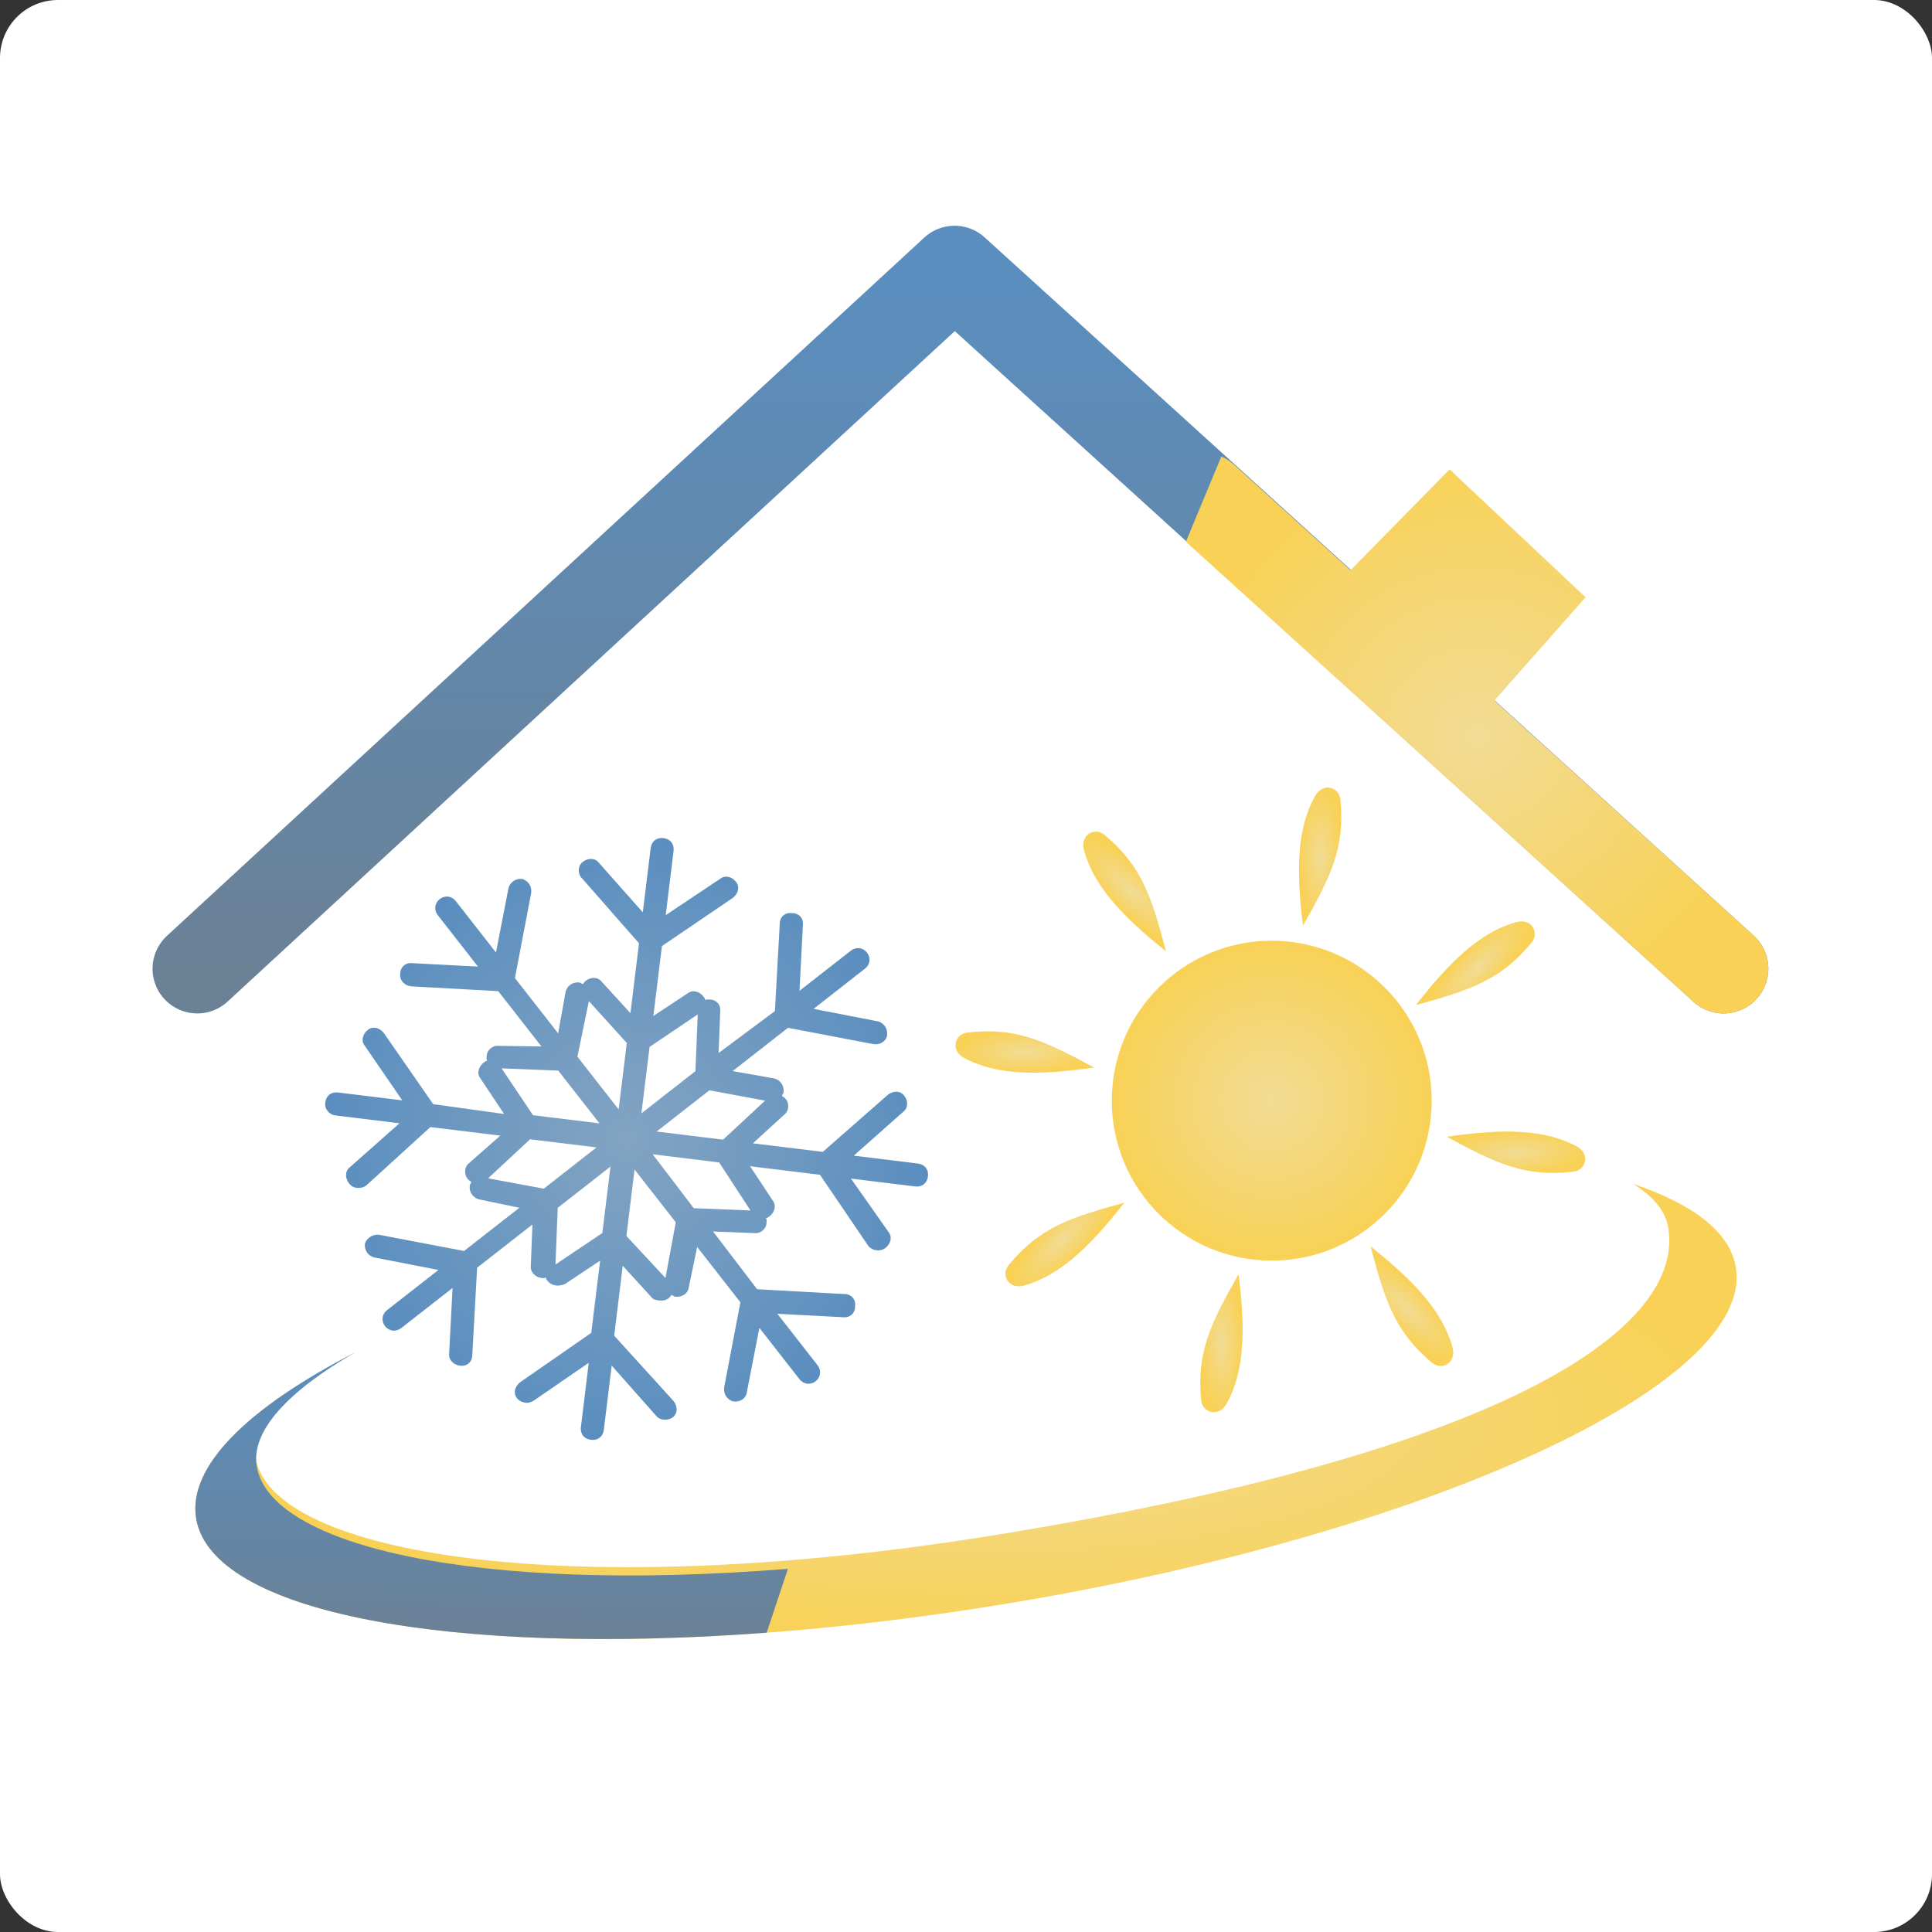 <?xml version="1.0" encoding="UTF-8"?> <svg xmlns="http://www.w3.org/2000/svg" width="100" height="100" viewBox="0 0 100 100" fill="none"><rect x="0" y="0" width="100" height="100" fill="#333333" stroke="none"/> <rect width="100" height="100" rx="3" fill="white"></rect> <path d="M10.211 50.14L49.408 14L89.214 50.14" stroke="url(#paint0_linear)" stroke-width="4.63" stroke-linecap="round" stroke-linejoin="round"></path> <circle cx="65.825" cy="56.971" r="8.279" fill="url(#paint1_radial)"></circle> <path d="M68.059 41.214C67.159 42.843 67.067 44.925 67.442 47.908C68.866 45.407 69.625 43.9 69.38 41.391C69.316 40.729 68.467 40.475 68.059 41.214Z" fill="url(#paint2_radial)"></path> <path d="M56.111 44.015C56.605 45.809 57.995 47.361 60.348 49.233C59.618 46.45 59.108 44.841 57.178 43.218C56.67 42.79 55.886 43.201 56.111 44.015Z" fill="url(#paint3_radial)"></path> <path d="M75.18 69.733C74.686 67.939 73.296 66.386 70.943 64.515C71.673 67.298 72.184 68.907 74.113 70.53C74.621 70.958 75.405 70.547 75.18 69.733Z" fill="url(#paint4_radial)"></path> <path d="M63.493 72.649C64.393 71.02 64.484 68.939 64.109 65.955C62.686 68.456 61.927 69.963 62.172 72.472C62.236 73.134 63.085 73.387 63.493 72.649Z" fill="url(#paint5_radial)"></path> <path d="M78.464 47.733C76.675 48.244 75.136 49.649 73.287 52.02C76.063 51.264 77.667 50.737 79.272 48.793C79.695 48.28 79.275 47.5 78.464 47.733Z" fill="url(#paint6_radial)"></path> <path d="M81.59 59.322C79.944 58.455 77.861 58.404 74.885 58.838C77.413 60.212 78.935 60.941 81.439 60.647C82.1 60.569 82.336 59.716 81.59 59.322Z" fill="url(#paint7_radial)"></path> <path d="M49.919 54.77C51.565 55.638 53.648 55.688 56.624 55.255C54.096 53.88 52.573 53.151 50.069 53.446C49.409 53.523 49.173 54.377 49.919 54.77Z" fill="url(#paint8_radial)"></path> <path d="M53.016 66.539C54.805 66.027 56.344 64.623 58.193 62.251C55.417 63.008 53.813 63.534 52.209 65.479C51.785 65.991 52.205 66.771 53.016 66.539Z" fill="url(#paint9_radial)"></path> <path fill-rule="evenodd" clip-rule="evenodd" d="M51.662 79.429C78.726 75.021 87.163 68.55 86.349 63.551C86.207 62.681 85.574 61.92 84.518 61.274C87.643 62.321 89.551 63.779 89.848 65.607C90.834 71.659 73.793 79.472 51.785 83.057C29.777 86.641 11.137 84.641 10.151 78.588C9.815 76.526 11.572 74.26 14.905 72.026C13.656 73.216 13.059 74.379 13.235 75.46C14.049 80.459 29.5 83.039 51.662 79.429Z" fill="url(#paint10_radial)"></path> <path fill-rule="evenodd" clip-rule="evenodd" d="M40.783 81.202C24.613 82.496 13.961 80.017 13.288 75.89C12.992 74.067 14.89 72.017 18.401 69.987C12.846 72.851 9.712 75.894 10.151 78.588C10.95 83.489 23.321 85.733 39.683 84.507L40.783 81.202Z" fill="url(#paint11_linear)"></path> <g clip-path="url(#clip0)"> <path d="M47.51 60.224L44.189 59.817L46.755 57.543C47.022 57.335 47.006 56.972 46.798 56.705C46.59 56.439 46.226 56.455 45.96 56.663L42.588 59.621L38.97 59.178L40.597 57.692C40.863 57.483 40.855 57.061 40.639 56.854C40.587 56.787 40.528 56.78 40.476 56.714C40.483 56.654 40.55 56.602 40.557 56.543C40.6 56.187 40.392 55.921 40.103 55.825L37.923 55.438L40.786 53.2L45.198 54.041C45.198 54.041 45.198 54.041 45.257 54.048C45.554 54.085 45.879 53.884 45.916 53.587C45.959 53.231 45.751 52.965 45.462 52.87L42.11 52.218L44.773 50.136C45.039 49.928 45.083 49.572 44.875 49.306C44.667 49.04 44.311 48.996 44.044 49.204L41.381 51.286L41.558 47.876C41.602 47.521 41.334 47.247 40.971 47.263C40.615 47.219 40.342 47.487 40.358 47.85L40.109 52.334L37.194 54.506L37.278 52.349C37.322 51.993 37.054 51.719 36.691 51.735C36.632 51.728 36.572 51.72 36.506 51.772C36.513 51.713 36.461 51.647 36.409 51.58C36.201 51.314 35.852 51.211 35.586 51.419L33.818 52.587L34.261 48.969L37.938 46.47C38.204 46.261 38.307 45.913 38.099 45.647C37.891 45.38 37.542 45.277 37.276 45.486L34.457 47.368L34.864 44.046C34.907 43.69 34.699 43.424 34.343 43.38C33.987 43.337 33.721 43.545 33.678 43.901L33.271 47.222L30.997 44.656C30.788 44.39 30.425 44.406 30.159 44.614C29.893 44.822 29.901 45.244 30.116 45.451L33.075 48.824L32.631 52.441L31.145 50.815C30.937 50.548 30.574 50.564 30.308 50.772C30.241 50.824 30.234 50.884 30.167 50.936C30.108 50.928 30.056 50.862 29.996 50.855C29.64 50.811 29.374 51.019 29.279 51.308L28.891 53.488L26.653 50.626L27.495 46.214C27.538 45.858 27.33 45.592 27.041 45.496C26.685 45.452 26.419 45.66 26.323 45.95L25.672 49.301L23.59 46.638C23.382 46.372 23.026 46.328 22.76 46.537C22.493 46.745 22.45 47.101 22.658 47.367L24.74 50.03L21.33 49.853C20.974 49.809 20.701 50.077 20.716 50.44C20.68 50.737 20.947 51.01 21.244 51.047C21.244 51.047 21.244 51.047 21.303 51.054L25.788 51.302L28.026 54.165L25.802 54.133C25.506 54.097 25.173 54.357 25.188 54.72C25.181 54.78 25.174 54.839 25.226 54.906C25.167 54.898 25.1 54.95 25.034 55.002C24.767 55.211 24.664 55.559 24.872 55.825L26.092 57.66L22.422 57.151L19.864 53.466C19.656 53.2 19.307 53.097 19.041 53.305C18.774 53.513 18.672 53.862 18.88 54.128L20.821 56.954L17.5 56.547C17.144 56.504 16.878 56.712 16.834 57.068C16.79 57.424 17.058 57.697 17.355 57.734L20.676 58.141L18.11 60.415C17.843 60.623 17.859 60.986 18.067 61.252C18.171 61.386 18.283 61.459 18.461 61.481C18.639 61.503 18.824 61.465 18.957 61.361L22.277 58.337L25.895 58.78L24.275 60.207C24.009 60.415 24.018 60.838 24.233 61.045C24.285 61.111 24.344 61.118 24.396 61.185C24.389 61.244 24.323 61.296 24.315 61.356C24.272 61.712 24.48 61.978 24.769 62.074L26.883 62.513L24.02 64.751L19.608 63.909C19.311 63.873 18.986 64.074 18.89 64.363C18.846 64.719 19.055 64.985 19.344 65.081L22.695 65.732L20.032 67.814C19.766 68.022 19.723 68.378 19.931 68.644C20.035 68.778 20.206 68.859 20.324 68.873C20.443 68.888 20.628 68.85 20.761 68.746L23.424 66.665L23.247 70.074C23.211 70.371 23.478 70.644 23.775 70.681C23.775 70.681 23.775 70.681 23.834 70.688C24.19 70.731 24.464 70.464 24.448 70.101L24.696 65.616L27.559 63.379L27.475 65.535C27.439 65.832 27.707 66.106 28.003 66.142L28.062 66.149C28.122 66.156 28.181 66.164 28.248 66.112C28.24 66.171 28.292 66.237 28.345 66.304C28.448 66.437 28.619 66.518 28.797 66.54C28.916 66.555 29.101 66.517 29.227 66.472L31.062 65.252L30.604 68.989L26.919 71.547C26.653 71.756 26.55 72.104 26.759 72.371C26.863 72.504 27.033 72.585 27.211 72.607C27.33 72.621 27.515 72.584 27.648 72.48L30.474 70.538L30.068 73.859C30.024 74.215 30.232 74.482 30.588 74.525C30.944 74.569 31.21 74.361 31.254 74.005L31.661 70.683L33.935 73.25C34.039 73.383 34.15 73.457 34.328 73.478C34.506 73.5 34.691 73.463 34.825 73.359C35.091 73.151 35.075 72.787 34.867 72.521L31.79 69.134L32.233 65.516L33.72 67.143C33.824 67.276 33.943 67.291 34.12 67.313C34.298 67.335 34.484 67.297 34.617 67.193C34.683 67.141 34.691 67.082 34.757 67.029C34.816 67.037 34.868 67.103 34.928 67.111L34.987 67.118C35.284 67.154 35.609 66.953 35.646 66.657L36.085 64.543L38.323 67.406L37.481 71.818C37.438 72.174 37.646 72.44 37.935 72.536C37.935 72.536 37.935 72.536 37.995 72.543C38.291 72.579 38.617 72.379 38.653 72.082L39.305 68.73L41.386 71.393C41.49 71.527 41.661 71.608 41.78 71.622C41.898 71.637 42.084 71.599 42.217 71.495C42.483 71.287 42.526 70.931 42.318 70.665L40.237 68.002L43.646 68.179C44.002 68.222 44.276 67.955 44.26 67.592C44.304 67.236 44.036 66.962 43.673 66.978L39.188 66.73L36.906 63.741L39.063 63.825C39.359 63.861 39.692 63.601 39.676 63.238C39.684 63.178 39.691 63.119 39.639 63.052C39.698 63.06 39.765 63.008 39.831 62.956C40.098 62.747 40.201 62.399 39.992 62.133L38.825 60.364L42.442 60.807L44.942 64.485C45.046 64.618 45.216 64.699 45.394 64.721C45.513 64.735 45.698 64.698 45.831 64.594C46.098 64.385 46.2 64.037 45.992 63.77L44.044 61.003L47.365 61.41C47.721 61.454 47.987 61.246 48.031 60.89C48.074 60.534 47.866 60.268 47.51 60.224ZM25.961 55.297L28.896 55.415L31.03 58.145L27.59 57.724L25.961 55.297ZM28.148 61.524L25.263 60.99L27.437 58.969L30.877 59.39L28.148 61.524ZM31.177 63.822L28.75 65.451L28.869 62.516L31.598 60.382L31.177 63.822ZM32.021 57.423L29.887 54.694L30.48 51.817L32.442 53.984L32.021 57.423ZM33.621 54.188L36.115 52.507L35.996 55.442L33.2 57.628L33.621 54.188ZM34.444 66.148L32.422 63.974L32.844 60.534L34.978 63.264L34.444 66.148ZM38.845 62.654L35.91 62.535L33.783 59.746L37.223 60.168L38.845 62.654ZM37.428 58.989L33.988 58.568L36.717 56.434L39.602 56.968L37.428 58.989Z" fill="url(#paint12_radial)"></path> </g> <path fill-rule="evenodd" clip-rule="evenodd" d="M87.659 51.855L61.382 28.041L63.215 23.631C63.451 23.73 63.674 23.87 63.874 24.051L69.902 29.514L75.031 24.296L82.07 30.914L77.347 36.261L90.769 48.424C91.716 49.283 91.788 50.747 90.929 51.694C90.071 52.642 88.607 52.714 87.659 51.855Z" fill="url(#paint13_radial)"></path> <defs> <linearGradient id="paint0_linear" x1="49.713" y1="14" x2="49.713" y2="50.14" gradientUnits="userSpaceOnUse"> <stop stop-color="#5A8EBF"></stop> <stop offset="1" stop-color="#6B8196"></stop> </linearGradient> <radialGradient id="paint1_radial" cx="0" cy="0" r="1" gradientUnits="userSpaceOnUse" gradientTransform="translate(65.825 56.971) rotate(90) scale(8.279)"> <stop stop-color="#F2DC95"></stop> <stop offset="1" stop-color="#F8D156"></stop> </radialGradient> <radialGradient id="paint2_radial" cx="0" cy="0" r="1" gradientUnits="userSpaceOnUse" gradientTransform="translate(68.33 44.337) rotate(90) scale(3.571 1.095)"> <stop stop-color="#F2DC95"></stop> <stop offset="1" stop-color="#F8D156"></stop> </radialGradient> <radialGradient id="paint3_radial" cx="0" cy="0" r="1" gradientUnits="userSpaceOnUse" gradientTransform="translate(58.487 46.059) rotate(45.658) scale(3.571 1.095)"> <stop stop-color="#F2DC95"></stop> <stop offset="1" stop-color="#F8D156"></stop> </radialGradient> <radialGradient id="paint4_radial" cx="0" cy="0" r="1" gradientUnits="userSpaceOnUse" gradientTransform="translate(72.804 67.689) rotate(-134.342) scale(3.571 1.095)"> <stop stop-color="#F2DC95"></stop> <stop offset="1" stop-color="#F8D156"></stop> </radialGradient> <radialGradient id="paint5_radial" cx="0" cy="0" r="1" gradientUnits="userSpaceOnUse" gradientTransform="translate(63.222 69.526) rotate(-90) scale(3.571 1.095)"> <stop stop-color="#F2DC95"></stop> <stop offset="1" stop-color="#F8D156"></stop> </radialGradient> <radialGradient id="paint6_radial" cx="0" cy="0" r="1" gradientUnits="userSpaceOnUse" gradientTransform="translate(76.443 50.128) rotate(135.106) scale(3.571 1.095)"> <stop stop-color="#F2DC95"></stop> <stop offset="1" stop-color="#F8D156"></stop> </radialGradient> <radialGradient id="paint7_radial" cx="0" cy="0" r="1" gradientUnits="userSpaceOnUse" gradientTransform="translate(78.473 59.655) rotate(178.871) scale(3.571 1.095)"> <stop stop-color="#F2DC95"></stop> <stop offset="1" stop-color="#F8D156"></stop> </radialGradient> <radialGradient id="paint8_radial" cx="0" cy="0" r="1" gradientUnits="userSpaceOnUse" gradientTransform="translate(53.036 54.438) rotate(-1.129) scale(3.571 1.095)"> <stop stop-color="#F2DC95"></stop> <stop offset="1" stop-color="#F8D156"></stop> </radialGradient> <radialGradient id="paint9_radial" cx="0" cy="0" r="1" gradientUnits="userSpaceOnUse" gradientTransform="translate(55.037 64.143) rotate(-44.894) scale(3.571 1.095)"> <stop stop-color="#F2DC95"></stop> <stop offset="1" stop-color="#F8D156"></stop> </radialGradient> <radialGradient id="paint10_radial" cx="0" cy="0" r="1" gradientUnits="userSpaceOnUse" gradientTransform="translate(49.986 72.927) rotate(90.985) scale(12.244 39.781)"> <stop stop-color="#F2DC95"></stop> <stop offset="1" stop-color="#F8D156"></stop> </radialGradient> <linearGradient id="paint11_linear" x1="25.61" y1="70.111" x2="25.359" y2="84.749" gradientUnits="userSpaceOnUse"> <stop stop-color="#5A8EBF"></stop> <stop offset="1" stop-color="#6B8196"></stop> </linearGradient> <radialGradient id="paint12_radial" cx="0" cy="0" r="1" gradientUnits="userSpaceOnUse" gradientTransform="translate(32.436 58.949) rotate(96.984) scale(15.685 15.715)"> <stop stop-color="#83A4C2"></stop> <stop offset="1" stop-color="#5A8EBF"></stop> </radialGradient> <radialGradient id="paint13_radial" cx="0" cy="0" r="1" gradientUnits="userSpaceOnUse" gradientTransform="translate(76.455 38.043) rotate(90) scale(14.412 15.074)"> <stop stop-color="#F2DC95"></stop> <stop offset="1" stop-color="#F8D156"></stop> </radialGradient> <clipPath id="clip0"> <rect width="34.992" height="34.992" fill="white" transform="translate(17.197 39.424) rotate(6.984)"></rect> </clipPath> </defs> </svg> 